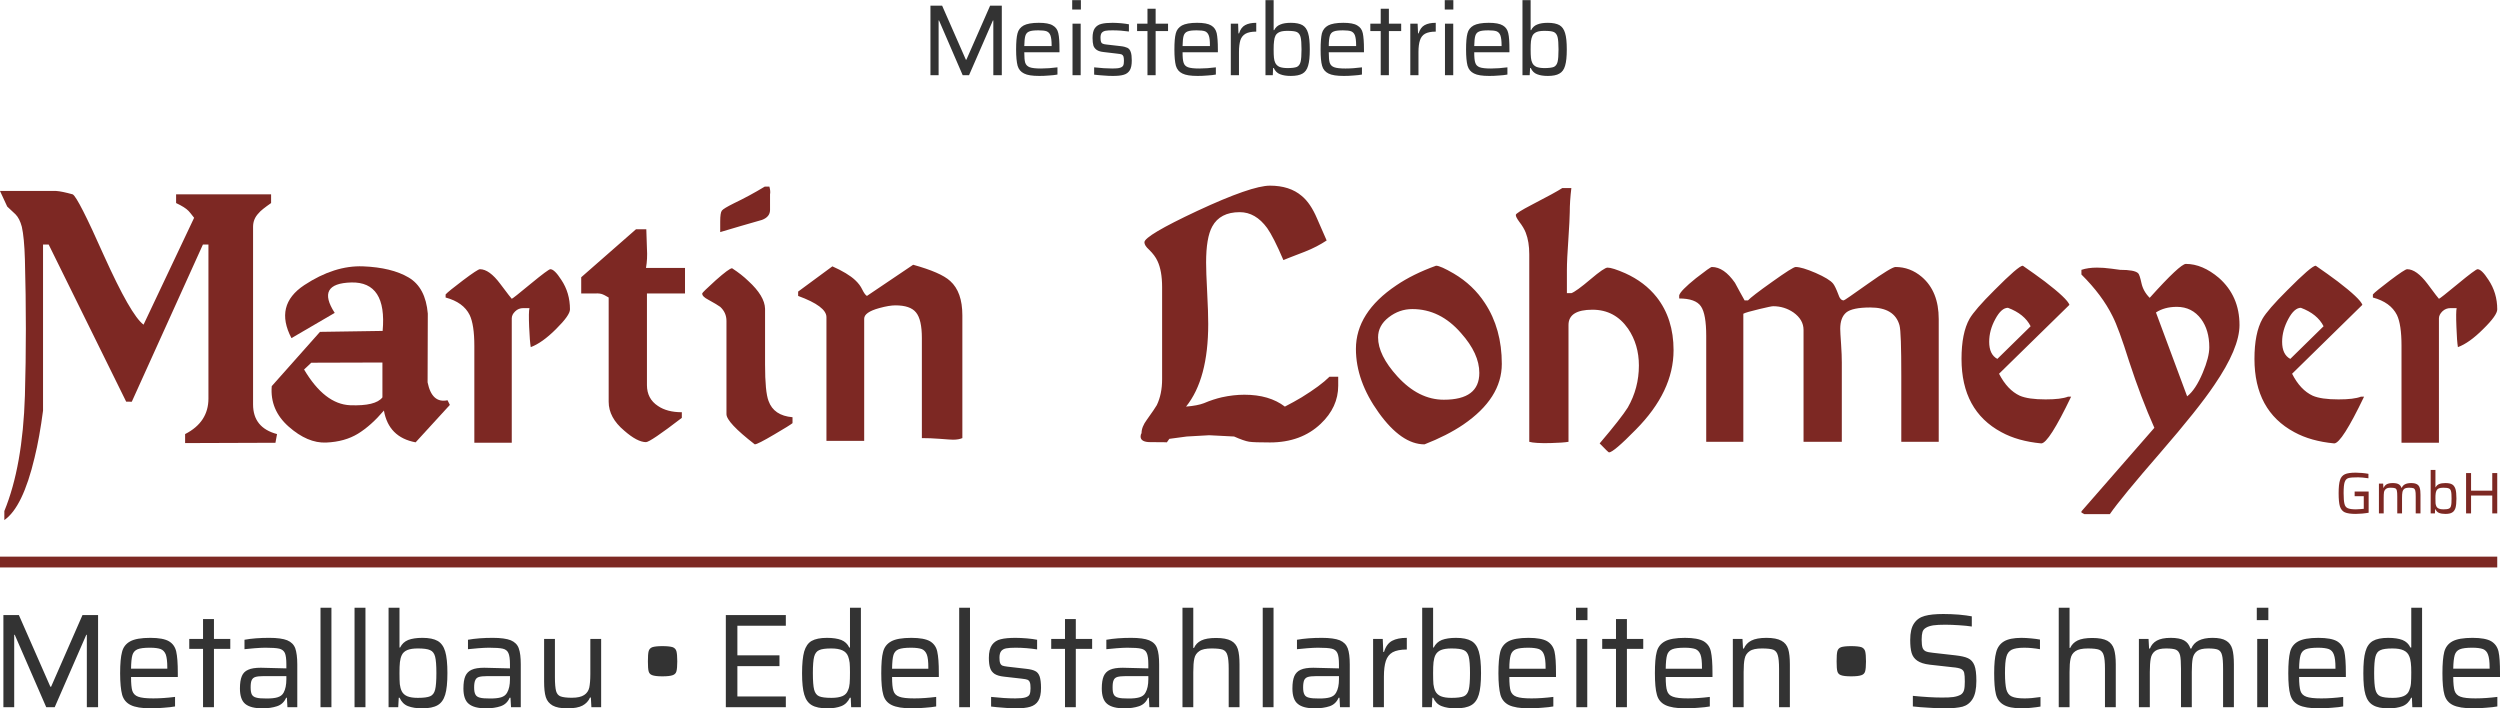 <?xml version="1.0" encoding="UTF-8"?>
<!DOCTYPE svg PUBLIC "-//W3C//DTD SVG 1.1//EN" "http://www.w3.org/Graphics/SVG/1.1/DTD/svg11.dtd">
<!-- Creator: CorelDRAW 2021 (64-Bit) -->
<svg xmlns="http://www.w3.org/2000/svg" xml:space="preserve" width="2336px" height="662px" version="1.1" shape-rendering="geometricPrecision" text-rendering="geometricPrecision" image-rendering="optimizeQuality" fill-rule="evenodd" clip-rule="evenodd"
viewBox="0 0 235.8 66.8"
 xmlns:xlink="http://www.w3.org/1999/xlink"
 xmlns:xodm="http://www.corel.com/coreldraw/odm/2003">
 <g id="Ebene_x0020_1">
  <polygon fill="#7D2823" fill-rule="nonzero" points="0,52.49 235.54,52.49 235.54,53.51 0,53.51 "/>
  <g id="_2726799257952">
   <path fill="#7D2823" fill-rule="nonzero" d="M34.24 25.11c-1.79,-0.07 -3.64,0.52 -5.54,1.77 -1.9,1.26 -2.3,2.92 -1.21,5l4.08 -2.38c-1.2,-1.85 -0.69,-2.81 1.57,-2.87 2.24,-0.05 3.23,1.47 2.95,4.57l-5.91 0.09 -4.55 5.12c-0.12,1.5 0.41,2.77 1.6,3.82 1.19,1.05 2.37,1.55 3.53,1.5 1.18,-0.05 2.18,-0.33 3.01,-0.84 0.83,-0.51 1.64,-1.24 2.44,-2.18 0.3,1.69 1.29,2.68 2.99,3l3.23 -3.53 -0.22 -0.44c-0.99,0.21 -1.61,-0.36 -1.88,-1.69l0.02 -6.48c-0.14,-1.64 -0.74,-2.78 -1.81,-3.41 -1.07,-0.63 -2.51,-0.98 -4.3,-1.05zm1.83 9.07l0 3.29c-0.44,0.56 -1.45,0.8 -3.05,0.74 -1.6,-0.07 -3.05,-1.19 -4.34,-3.37l0.68 -0.64 6.71 -0.02z"/>
   <path fill="#7D2823" fill-rule="nonzero" d="M26.13 40.93l-0.15 0.82 -8.52 0.03 0 -0.85c1.47,-0.75 2.2,-1.87 2.2,-3.35l0 -14.53 -0.52 0 -6.71 14.83 -0.53 -0.01 -7.31 -14.82 -0.53 0 0 15.67c-0.22,1.67 -0.48,3.15 -0.8,4.44 -0.74,3.12 -1.69,5.08 -2.85,5.88l0 -0.85c1.16,-2.83 1.8,-6.45 1.94,-10.88 0.12,-4.13 0.12,-8.42 0,-12.84 -0.04,-1.4 -0.14,-2.42 -0.29,-3.09 -0.14,-0.53 -0.34,-0.92 -0.6,-1.18 -0.27,-0.25 -0.53,-0.5 -0.78,-0.73 -0.14,-0.32 -0.37,-0.81 -0.68,-1.47l5.3 0c0.35,0.02 0.87,0.13 1.56,0.32 0.33,0.18 1.31,2.1 2.94,5.77 1.69,3.74 2.93,5.92 3.74,6.52l4.77 -10.08c-0.29,-0.38 -0.47,-0.59 -0.53,-0.65 -0.23,-0.24 -0.62,-0.48 -1.17,-0.74l0 -0.82 8.96 0 0 0.82c-0.6,0.42 -1,0.73 -1.17,0.95 -0.36,0.37 -0.53,0.8 -0.53,1.29l0 16.75c0,1.47 0.75,2.4 2.26,2.8zm27.63 -11.76c0,0.37 -0.44,0.99 -1.32,1.86 -0.88,0.88 -1.68,1.44 -2.38,1.7 -0.06,-0.36 -0.11,-0.98 -0.15,-1.89 -0.04,-0.98 -0.03,-1.57 0.03,-1.79l-0.59 0c-0.29,0 -0.55,0.1 -0.76,0.31 -0.22,0.21 -0.32,0.43 -0.32,0.66l0 11.73 -3.53 0 0 -6.35c0,-0.35 0,-0.84 0,-1.47 0,-0.63 0,-1.07 0,-1.32 0,-1.34 -0.15,-2.3 -0.44,-2.91 -0.4,-0.81 -1.16,-1.35 -2.27,-1.65l0 -0.29c0.16,-0.18 0.7,-0.62 1.64,-1.33 0.93,-0.7 1.46,-1.05 1.6,-1.05 0.58,0 1.23,0.46 1.92,1.39 0.7,0.93 1.06,1.4 1.08,1.4 0.05,0 0.65,-0.47 1.77,-1.4 1.13,-0.93 1.75,-1.39 1.87,-1.39 0.26,0 0.6,0.33 1.03,1 0.55,0.82 0.82,1.75 0.82,2.79zm10.85 -1.5l-3.59 0 0 8.64c0,0.86 0.35,1.52 1.04,1.97 0.57,0.39 1.32,0.59 2.25,0.59l0 0.53c-1.99,1.53 -3.12,2.29 -3.38,2.29 -0.54,0 -1.23,-0.36 -2.05,-1.08 -0.98,-0.82 -1.47,-1.73 -1.47,-2.73l0 -9.83c-0.28,-0.17 -0.51,-0.29 -0.69,-0.34 -0.19,-0.05 -0.45,-0.06 -0.78,-0.04 -0.51,0 -0.88,0 -1.12,0l0 -1.53 5.17 -4.53 0.97 0c0,0.1 0.02,0.71 0.06,1.83 0.04,0.64 0.01,1.25 -0.09,1.82l3.68 0 0 2.41zm8.02 -9.08c0,0.19 0,0.43 0,0.7 0,0.26 0,0.42 0,0.5 0,0.43 -0.25,0.75 -0.76,0.94 -1.31,0.37 -2.63,0.76 -3.94,1.15 0,0 0,-0.33 0,-1 0,-0.55 0.05,-0.89 0.16,-1.03 0.11,-0.14 0.48,-0.36 1.12,-0.68 0.98,-0.47 1.95,-0.99 2.92,-1.58l0.44 0c0.08,0.29 0.1,0.54 0.06,0.73 0,0.3 0,0.38 0,0.27zm2.12 21.31c-0.16,0.13 -0.73,0.49 -1.71,1.06 -1.05,0.62 -1.67,0.94 -1.85,0.94 -1.78,-1.38 -2.67,-2.33 -2.67,-2.85l0 -8.79c0,-0.53 -0.2,-0.97 -0.59,-1.33 -0.18,-0.13 -0.55,-0.36 -1.12,-0.67 -0.39,-0.2 -0.58,-0.39 -0.58,-0.59 0,-0.06 0.42,-0.47 1.27,-1.24 0.86,-0.76 1.37,-1.14 1.55,-1.14 0.6,0.39 1.11,0.79 1.53,1.2 1.03,0.94 1.56,1.82 1.58,2.62 0,0 0,1.75 0,5.26 0,1.73 0.11,2.87 0.33,3.44 0.33,0.92 1.08,1.43 2.26,1.53l0 0.56zm16.02 1.41c-0.24,0.1 -0.53,0.15 -0.88,0.15 -0.18,0 -0.59,-0.03 -1.22,-0.08 -0.64,-0.05 -1.21,-0.07 -1.72,-0.07l0 -9.44c0,-1.15 -0.18,-1.96 -0.55,-2.41 -0.36,-0.45 -1.01,-0.67 -1.95,-0.67 -0.37,0 -0.88,0.08 -1.53,0.26 -0.94,0.26 -1.41,0.59 -1.41,1l0 11.52 -3.56 0 0 -11.67c0,-0.68 -0.89,-1.35 -2.67,-2l0 -0.41 3.23 -2.38c0.96,0.43 1.68,0.86 2.15,1.3 0.29,0.27 0.52,0.57 0.67,0.89 0.16,0.33 0.31,0.53 0.44,0.6l4.36 -2.94c1.72,0.48 2.89,0.98 3.49,1.53 0.77,0.69 1.15,1.77 1.15,3.24l0 11.58zm35.45 -4.94c0,1.35 -0.55,2.55 -1.65,3.59 -1.23,1.17 -2.83,1.76 -4.79,1.76 -1,0 -1.65,-0.02 -1.97,-0.07 -0.31,-0.05 -0.78,-0.21 -1.41,-0.49l-2.35 -0.12 -2.12 0.12 -1.64 0.22c-0.08,0.11 -0.16,0.23 -0.24,0.34 0.1,-0.02 -0.42,-0.03 -1.56,-0.03 -0.6,0 -0.91,-0.18 -0.91,-0.53 0,-0.12 0.03,-0.22 0.09,-0.32 0,-0.39 0.17,-0.82 0.5,-1.26 0.51,-0.71 0.82,-1.17 0.94,-1.38 0.33,-0.69 0.5,-1.5 0.5,-2.44l0 -8.69c0,-1.04 -0.15,-1.86 -0.44,-2.47 -0.16,-0.35 -0.42,-0.7 -0.79,-1.06 -0.3,-0.27 -0.44,-0.5 -0.44,-0.7 0,-0.41 1.66,-1.4 4.99,-2.96 3.41,-1.59 5.7,-2.38 6.85,-2.38 1.24,0 2.24,0.32 3,0.97 0.55,0.45 1.03,1.16 1.44,2.12 0.29,0.68 0.6,1.38 0.91,2.08 -0.59,0.39 -1.27,0.75 -2.06,1.06 -1.27,0.49 -1.95,0.75 -2.02,0.79 -0.63,-1.47 -1.14,-2.47 -1.53,-3.02 -0.73,-1 -1.59,-1.5 -2.59,-1.5 -1.23,0 -2.1,0.45 -2.59,1.35 -0.39,0.71 -0.58,1.84 -0.58,3.41 0,0.55 0.03,1.47 0.1,2.78 0.07,1.3 0.1,2.3 0.1,3.01 0,3.45 -0.69,6.05 -2.09,7.79 0.73,-0.06 1.29,-0.17 1.68,-0.32 0.61,-0.26 1.18,-0.44 1.7,-0.56 0.73,-0.16 1.44,-0.24 2.12,-0.24 1.57,0 2.84,0.37 3.82,1.12 0.57,-0.29 1.1,-0.59 1.59,-0.88 1.18,-0.73 2.05,-1.37 2.62,-1.94l0.82 0 0 0.85zm15.43 -2.06c0,2.16 -1.21,4.07 -3.64,5.73 -1.02,0.69 -2.24,1.31 -3.65,1.86 -1.45,0 -2.89,-1 -4.32,-2.99 -1.43,-1.99 -2.15,-3.99 -2.15,-6.01 0,-2.29 1.27,-4.29 3.8,-5.99 1.04,-0.71 2.29,-1.33 3.76,-1.86 0.27,0 0.83,0.25 1.67,0.74 1.22,0.72 2.2,1.65 2.94,2.79 1.06,1.61 1.59,3.52 1.59,5.73zm-2.12 0.85c0,-1.21 -0.57,-2.46 -1.73,-3.76 -1.31,-1.51 -2.84,-2.26 -4.59,-2.26 -0.82,0 -1.56,0.26 -2.23,0.78 -0.67,0.52 -1,1.15 -1,1.89 0,1.12 0.61,2.35 1.82,3.68 1.34,1.47 2.8,2.2 4.38,2.2 2.24,0 3.35,-0.84 3.35,-2.53zm18.32 -2.14c0,2.61 -1.19,5.1 -3.56,7.49 -1.41,1.44 -2.25,2.15 -2.53,2.15 -0.04,0 -0.33,-0.28 -0.88,-0.85 1.37,-1.61 2.25,-2.74 2.65,-3.38 0.7,-1.22 1.05,-2.54 1.05,-3.97 0,-1.31 -0.34,-2.47 -1.02,-3.47 -0.83,-1.19 -1.94,-1.79 -3.36,-1.79 -1.5,0 -2.26,0.48 -2.26,1.44l0 11.02c-0.35,0.06 -0.93,0.1 -1.73,0.12 -0.96,0.02 -1.62,-0.02 -1.97,-0.12l0 -17.69c0,-0.79 -0.11,-1.46 -0.33,-2.03 -0.13,-0.34 -0.34,-0.68 -0.61,-1.03 -0.22,-0.3 -0.33,-0.51 -0.33,-0.65 0,-0.12 0.51,-0.44 1.53,-0.97 1.47,-0.76 2.42,-1.28 2.85,-1.56l0.86 0c-0.1,0.83 -0.15,1.58 -0.15,2.27 0,0.43 -0.05,1.28 -0.13,2.54 -0.09,1.26 -0.14,2.25 -0.14,2.95 0,1.43 0,2.15 0,2.15l0.42 0c0.29,-0.1 0.9,-0.54 1.82,-1.32 0.86,-0.73 1.39,-1.09 1.59,-1.09 0.31,0 0.87,0.18 1.67,0.53 1.22,0.55 2.21,1.3 2.97,2.26 1.06,1.35 1.59,3.02 1.59,5zm25.01 8.64l-3.53 0 0 -6.22c0,-2.74 -0.05,-4.34 -0.17,-4.77 -0.31,-1.12 -1.23,-1.68 -2.75,-1.68 -1.13,0 -1.89,0.16 -2.27,0.47 -0.38,0.32 -0.57,0.83 -0.57,1.54 0,0.23 0.03,0.71 0.08,1.43 0.05,0.71 0.07,1.3 0.07,1.77l0 7.46 -3.61 0 0 -10.55c0,-0.65 -0.32,-1.2 -0.95,-1.65 -0.57,-0.39 -1.21,-0.59 -1.92,-0.59 -0.12,0 -0.55,0.09 -1.3,0.27 -0.83,0.2 -1.33,0.34 -1.51,0.44l0 12.08 -3.5 0 0 -9.98c0,-1.37 -0.16,-2.31 -0.5,-2.8 -0.33,-0.49 -1.02,-0.74 -2.05,-0.74l0 -0.29c0.07,-0.29 0.6,-0.83 1.58,-1.62 0.91,-0.71 1.4,-1.06 1.5,-1.06 0.77,0 1.49,0.5 2.18,1.49 0.29,0.55 0.6,1.1 0.91,1.66l0.32 0c0.22,-0.24 0.98,-0.83 2.28,-1.75 1.3,-0.93 2.04,-1.4 2.22,-1.4 0.39,0 1.02,0.19 1.88,0.56 0.86,0.38 1.41,0.71 1.65,1.01 0.13,0.16 0.3,0.51 0.5,1.04 0.11,0.36 0.28,0.54 0.5,0.54 0.06,0 0.82,-0.53 2.3,-1.58 1.48,-1.05 2.34,-1.57 2.58,-1.57 0.92,0 1.75,0.31 2.49,0.94 1.06,0.91 1.59,2.23 1.59,3.98l0 11.57zm12.49 -4.26c-1.41,2.94 -2.35,4.41 -2.82,4.41 -1.47,-0.14 -2.72,-0.49 -3.76,-1.06 -2.51,-1.35 -3.76,-3.65 -3.76,-6.91 0,-1.62 0.25,-2.89 0.76,-3.79 0.32,-0.55 1.09,-1.45 2.35,-2.7 1.52,-1.53 2.41,-2.3 2.67,-2.3 0.8,0.55 1.49,1.05 2.08,1.49 1.41,1.08 2.18,1.81 2.32,2.2l-6.64 6.5c0.53,1.03 1.18,1.71 1.95,2.07 0.55,0.24 1.36,0.35 2.44,0.35 0.96,0 1.67,-0.08 2.12,-0.26l0.29 0zm-3.82 -6.64c-0.39,-0.77 -1.1,-1.35 -2.14,-1.74 -0.41,0 -0.81,0.35 -1.19,1.06 -0.39,0.71 -0.58,1.42 -0.58,2.15 0,0.8 0.26,1.34 0.77,1.61l3.14 -3.08zm19.7 -0.12c0,1.47 -0.8,3.36 -2.38,5.67 -1,1.49 -2.7,3.62 -5.09,6.38 -2.45,2.82 -4.04,4.75 -4.76,5.79l-2.41 0 -0.27 -0.15 0 -0.11 6.88 -7.88c-0.84,-1.88 -1.63,-3.97 -2.38,-6.26 -0.66,-2.1 -1.18,-3.52 -1.56,-4.26 -0.66,-1.34 -1.64,-2.65 -2.94,-3.94l0 -0.44c0.42,-0.14 0.91,-0.21 1.47,-0.21 0.4,0 0.85,0.03 1.36,0.1 0.51,0.07 0.78,0.11 0.82,0.11 0.9,0 1.47,0.1 1.7,0.32 0.1,0.1 0.2,0.41 0.31,0.92 0.11,0.52 0.37,0.99 0.78,1.4 1.92,-2.14 3.06,-3.2 3.41,-3.2 1.04,0 2.08,0.44 3.12,1.32 1.29,1.14 1.94,2.62 1.94,4.44zm-2.85 2.1c0,-1.08 -0.26,-1.97 -0.77,-2.66 -0.57,-0.76 -1.33,-1.15 -2.29,-1.15 -0.78,0 -1.44,0.18 -1.97,0.53l2.94 7.91c0.53,-0.41 1.02,-1.15 1.47,-2.22 0.41,-0.97 0.62,-1.78 0.62,-2.41zm14.6 4.66c-1.41,2.94 -2.35,4.41 -2.82,4.41 -1.47,-0.14 -2.72,-0.49 -3.76,-1.06 -2.51,-1.35 -3.76,-3.65 -3.76,-6.91 0,-1.62 0.25,-2.89 0.76,-3.79 0.32,-0.55 1.09,-1.45 2.35,-2.7 1.52,-1.53 2.41,-2.3 2.67,-2.3 0.8,0.55 1.49,1.05 2.08,1.49 1.41,1.08 2.18,1.81 2.32,2.2l-6.63 6.5c0.52,1.03 1.17,1.71 1.94,2.07 0.55,0.24 1.36,0.35 2.44,0.35 0.96,0 1.67,-0.08 2.12,-0.26l0.29 0zm-3.82 -6.64c-0.39,-0.77 -1.1,-1.35 -2.14,-1.74 -0.41,0 -0.81,0.35 -1.19,1.06 -0.38,0.71 -0.58,1.42 -0.58,2.15 0,0.8 0.26,1.34 0.77,1.61l3.14 -3.08zm16.38 -1.59c0,0.37 -0.44,0.99 -1.33,1.86 -0.88,0.88 -1.67,1.44 -2.38,1.7 -0.06,-0.36 -0.11,-0.98 -0.14,-1.89 -0.04,-0.98 -0.03,-1.57 0.02,-1.79l-0.58 0c-0.3,0 -0.55,0.1 -0.77,0.31 -0.21,0.21 -0.32,0.43 -0.32,0.66l0 11.73 -3.53 0 0 -6.35c0,-0.35 0,-0.84 0,-1.47 0,-0.63 0,-1.07 0,-1.32 0,-1.34 -0.14,-2.3 -0.43,-2.91 -0.41,-0.81 -1.16,-1.35 -2.27,-1.65l0 -0.29c0.15,-0.18 0.7,-0.62 1.63,-1.33 0.93,-0.7 1.46,-1.05 1.6,-1.05 0.59,0 1.23,0.46 1.93,1.39 0.69,0.93 1.05,1.4 1.07,1.4 0.06,0 0.65,-0.47 1.78,-1.4 1.12,-0.93 1.75,-1.39 1.86,-1.39 0.26,0 0.6,0.33 1.03,1 0.55,0.82 0.83,1.75 0.83,2.79z"/>
  </g>
  <g id="_2726799258192">
   <path fill="#333333" fill-rule="nonzero" d="M8.19 66.69l0 -6.83 -0.05 0 -2.98 6.83 -0.8 0 -2.97 -6.83 -0.05 0 0 6.83 -1.02 0 0 -8.69 1.46 0 2.97 6.76 0.07 0 2.96 -6.76 1.47 0 0 8.69 -1.06 0zm8.58 -2.85l-4.41 0c0,0.61 0.04,1.05 0.12,1.31 0.09,0.26 0.27,0.45 0.55,0.55 0.29,0.11 0.76,0.16 1.43,0.16 0.64,0 1.33,-0.05 2.05,-0.14l0 0.9c-0.27,0.05 -0.61,0.09 -1.04,0.12 -0.43,0.04 -0.84,0.06 -1.23,0.06 -0.87,0 -1.51,-0.11 -1.91,-0.31 -0.41,-0.2 -0.68,-0.52 -0.81,-0.97 -0.12,-0.45 -0.19,-1.13 -0.19,-2.03 0,-0.9 0.06,-1.57 0.18,-2.01 0.11,-0.45 0.37,-0.78 0.77,-1 0.4,-0.22 1.03,-0.33 1.9,-0.33 0.81,0 1.39,0.11 1.75,0.32 0.37,0.22 0.59,0.54 0.69,0.97 0.1,0.44 0.15,1.11 0.15,2.03l0 0.37zm-2.62 -2.76c-0.55,0 -0.94,0.05 -1.18,0.15 -0.24,0.1 -0.4,0.28 -0.48,0.54 -0.08,0.27 -0.12,0.7 -0.13,1.29l3.42 0 0 -0.11c0,-0.55 -0.05,-0.96 -0.14,-1.22 -0.1,-0.26 -0.26,-0.43 -0.48,-0.52 -0.22,-0.08 -0.55,-0.13 -1.01,-0.13zm5 5.61l0 -5.5 -1.3 0 0 -0.94 1.3 0 0 -1.87 1.03 0 0 1.87 1.54 0 0 0.94 -1.54 0 0 5.5 -1.03 0zm5.6 0.11c-0.74,0 -1.28,-0.14 -1.62,-0.42 -0.33,-0.27 -0.5,-0.76 -0.5,-1.45 0,-0.5 0.06,-0.89 0.18,-1.17 0.11,-0.27 0.31,-0.48 0.6,-0.6 0.28,-0.13 0.68,-0.19 1.19,-0.19 0.24,0 1.05,0.02 2.41,0.06l0 -0.38c0,-0.5 -0.05,-0.86 -0.14,-1.07 -0.1,-0.21 -0.28,-0.35 -0.53,-0.41 -0.26,-0.06 -0.7,-0.09 -1.31,-0.09 -0.27,0 -0.61,0.02 -1.02,0.05 -0.41,0.03 -0.72,0.06 -0.95,0.09l0 -0.89c0.66,-0.12 1.44,-0.18 2.34,-0.18 0.75,0 1.32,0.08 1.69,0.23 0.38,0.16 0.63,0.41 0.76,0.76 0.12,0.35 0.19,0.86 0.19,1.52l0 4.03 -0.93 0 -0.05 -0.89 -0.07 0c-0.18,0.4 -0.46,0.67 -0.86,0.8 -0.39,0.13 -0.85,0.2 -1.38,0.2zm0.39 -0.93c0.42,0 0.77,-0.03 1.03,-0.11 0.27,-0.08 0.46,-0.22 0.58,-0.44 0.17,-0.31 0.26,-0.73 0.26,-1.27l0 -0.29 -2.15 0c-0.35,0 -0.61,0.03 -0.77,0.08 -0.17,0.05 -0.28,0.15 -0.35,0.3 -0.07,0.14 -0.1,0.37 -0.1,0.68 0,0.31 0.04,0.53 0.11,0.67 0.08,0.15 0.22,0.25 0.43,0.3 0.2,0.06 0.53,0.08 0.96,0.08zm5.09 0.82l0 -9.38 1.03 0 0 9.38 -1.03 0zm3.21 0l0 -9.38 1.03 0 0 9.38 -1.03 0zm6.37 0.11c-0.52,0 -0.96,-0.07 -1.33,-0.21 -0.36,-0.14 -0.62,-0.41 -0.79,-0.79l-0.08 0 -0.05 0.89 -0.91 0 0 -9.38 1.03 0 0 3.75 0.06 0c0.17,-0.34 0.42,-0.57 0.76,-0.71 0.34,-0.13 0.79,-0.2 1.34,-0.2 0.63,0 1.11,0.1 1.44,0.29 0.33,0.19 0.57,0.52 0.71,0.99 0.14,0.47 0.21,1.15 0.21,2.04 0,0.9 -0.07,1.58 -0.21,2.04 -0.14,0.47 -0.38,0.8 -0.71,0.99 -0.34,0.2 -0.83,0.3 -1.47,0.3zm-0.4 -0.99c0.54,0 0.93,-0.05 1.16,-0.15 0.24,-0.1 0.39,-0.31 0.47,-0.62 0.08,-0.31 0.12,-0.83 0.12,-1.57 0,-0.72 -0.04,-1.24 -0.12,-1.55 -0.08,-0.3 -0.23,-0.51 -0.47,-0.61 -0.23,-0.11 -0.62,-0.16 -1.16,-0.16 -0.42,0 -0.75,0.05 -0.99,0.15 -0.24,0.1 -0.42,0.26 -0.52,0.47 -0.09,0.18 -0.15,0.41 -0.18,0.67 -0.03,0.26 -0.04,0.6 -0.04,1.03 0,0.45 0.01,0.8 0.03,1.05 0.03,0.25 0.09,0.47 0.18,0.66 0.11,0.22 0.29,0.38 0.53,0.48 0.24,0.1 0.57,0.15 0.99,0.15zm6.43 0.99c-0.74,0 -1.28,-0.14 -1.62,-0.42 -0.34,-0.27 -0.51,-0.76 -0.51,-1.45 0,-0.5 0.06,-0.89 0.18,-1.17 0.12,-0.27 0.32,-0.48 0.6,-0.6 0.28,-0.13 0.68,-0.19 1.19,-0.19 0.25,0 1.05,0.02 2.42,0.06l0 -0.38c0,-0.5 -0.05,-0.86 -0.15,-1.07 -0.09,-0.21 -0.27,-0.35 -0.53,-0.41 -0.26,-0.06 -0.69,-0.09 -1.31,-0.09 -0.27,0 -0.6,0.02 -1.01,0.05 -0.41,0.03 -0.73,0.06 -0.96,0.09l0 -0.89c0.67,-0.12 1.45,-0.18 2.34,-0.18 0.76,0 1.32,0.08 1.7,0.23 0.37,0.16 0.63,0.41 0.75,0.76 0.13,0.35 0.19,0.86 0.19,1.52l0 4.03 -0.92 0 -0.05 -0.89 -0.08 0c-0.17,0.4 -0.46,0.67 -0.85,0.8 -0.39,0.13 -0.85,0.2 -1.38,0.2zm0.39 -0.93c0.42,0 0.76,-0.03 1.03,-0.11 0.26,-0.08 0.45,-0.22 0.57,-0.44 0.18,-0.31 0.27,-0.73 0.27,-1.27l0 -0.29 -2.15 0c-0.35,0 -0.61,0.03 -0.78,0.08 -0.16,0.05 -0.28,0.15 -0.34,0.3 -0.07,0.14 -0.11,0.37 -0.11,0.68 0,0.31 0.04,0.53 0.12,0.67 0.07,0.15 0.22,0.25 0.42,0.3 0.21,0.06 0.53,0.08 0.97,0.08zm9.5 -0.09l-0.08 0c-0.14,0.33 -0.38,0.58 -0.71,0.76 -0.32,0.17 -0.8,0.26 -1.42,0.26 -0.62,0 -1.08,-0.09 -1.4,-0.27 -0.31,-0.18 -0.53,-0.44 -0.64,-0.79 -0.11,-0.35 -0.16,-0.84 -0.16,-1.46l0 -4.03 1.02 0 0 3.63c0,0.6 0.04,1.03 0.11,1.29 0.07,0.25 0.21,0.42 0.42,0.5 0.21,0.08 0.57,0.13 1.06,0.13 0.53,0 0.92,-0.09 1.17,-0.26 0.25,-0.16 0.41,-0.4 0.48,-0.7 0.06,-0.3 0.1,-0.72 0.1,-1.27l0 -3.32 1.02 0 0 6.44 -0.92 0 -0.05 -0.91zm8.15 -3.41c0,0.45 -0.03,0.76 -0.08,0.94 -0.05,0.18 -0.17,0.3 -0.35,0.36 -0.19,0.07 -0.51,0.11 -0.98,0.11 -0.45,0 -0.77,-0.04 -0.95,-0.11 -0.18,-0.06 -0.29,-0.18 -0.34,-0.36 -0.05,-0.18 -0.07,-0.49 -0.07,-0.94 0,-0.46 0.02,-0.78 0.07,-0.96 0.05,-0.18 0.16,-0.31 0.35,-0.38 0.18,-0.06 0.5,-0.1 0.94,-0.1 0.47,0 0.79,0.04 0.98,0.1 0.18,0.07 0.3,0.2 0.35,0.38 0.05,0.18 0.08,0.5 0.08,0.96zm4.58 4.32l0 -8.69 5.66 0 0 1.01 -4.57 0 0 2.79 3.97 0 0 1.02 -3.97 0 0 2.86 4.57 0 0 1.01 -5.66 0zm9.58 0.11c-0.64,0 -1.13,-0.1 -1.47,-0.3 -0.33,-0.19 -0.57,-0.52 -0.71,-0.99 -0.14,-0.46 -0.21,-1.14 -0.21,-2.02 0,-0.9 0.07,-1.58 0.2,-2.05 0.14,-0.47 0.37,-0.81 0.7,-1 0.34,-0.19 0.82,-0.29 1.45,-0.29 0.56,0 1.01,0.07 1.35,0.2 0.34,0.14 0.59,0.37 0.75,0.71l0.07 0 0 -3.75 1.03 0 0 9.38 -0.92 0 -0.04 -0.89 -0.08 0c-0.18,0.38 -0.45,0.65 -0.81,0.79 -0.36,0.14 -0.8,0.21 -1.31,0.21zm0.39 -0.99c0.44,0 0.78,-0.06 1.04,-0.17 0.25,-0.11 0.42,-0.29 0.51,-0.54 0.09,-0.19 0.14,-0.41 0.16,-0.66 0.02,-0.25 0.03,-0.59 0.03,-1.03 0,-0.36 -0.01,-0.66 -0.03,-0.9 -0.03,-0.23 -0.08,-0.44 -0.14,-0.6 -0.1,-0.27 -0.28,-0.46 -0.54,-0.58 -0.26,-0.12 -0.61,-0.18 -1.05,-0.18 -0.54,0 -0.92,0.05 -1.15,0.16 -0.23,0.1 -0.39,0.31 -0.47,0.62 -0.08,0.31 -0.12,0.83 -0.12,1.54 0,0.74 0.04,1.26 0.12,1.57 0.08,0.31 0.24,0.52 0.47,0.62 0.23,0.1 0.62,0.15 1.17,0.15zm10.12 -1.97l-4.41 0c0,0.61 0.04,1.05 0.13,1.31 0.08,0.26 0.26,0.45 0.55,0.55 0.28,0.11 0.75,0.16 1.42,0.16 0.65,0 1.33,-0.05 2.06,-0.14l0 0.9c-0.27,0.05 -0.62,0.09 -1.05,0.12 -0.43,0.04 -0.84,0.06 -1.23,0.06 -0.86,0 -1.5,-0.11 -1.91,-0.31 -0.41,-0.2 -0.68,-0.52 -0.8,-0.97 -0.13,-0.45 -0.19,-1.13 -0.19,-2.03 0,-0.9 0.05,-1.57 0.17,-2.01 0.11,-0.45 0.37,-0.78 0.77,-1 0.4,-0.22 1.03,-0.33 1.9,-0.33 0.81,0 1.39,0.11 1.76,0.32 0.36,0.22 0.59,0.54 0.68,0.97 0.1,0.44 0.15,1.11 0.15,2.03l0 0.37zm-2.62 -2.76c-0.54,0 -0.94,0.05 -1.18,0.15 -0.24,0.1 -0.4,0.28 -0.48,0.54 -0.08,0.27 -0.12,0.7 -0.13,1.29l3.42 0 0 -0.11c0,-0.55 -0.04,-0.96 -0.14,-1.22 -0.1,-0.26 -0.26,-0.43 -0.47,-0.52 -0.22,-0.08 -0.56,-0.13 -1.02,-0.13zm4.54 5.61l0 -9.38 1.02 0 0 9.38 -1.02 0zm5.34 0.11c-0.34,0 -0.73,-0.02 -1.17,-0.06 -0.44,-0.03 -0.83,-0.07 -1.16,-0.11l0 -0.91c0.83,0.09 1.59,0.14 2.28,0.14 0.43,0 0.75,-0.03 0.95,-0.09 0.2,-0.06 0.34,-0.15 0.4,-0.28 0.06,-0.13 0.09,-0.33 0.09,-0.59 0,-0.26 -0.02,-0.45 -0.07,-0.56 -0.04,-0.12 -0.12,-0.19 -0.22,-0.24 -0.1,-0.04 -0.27,-0.07 -0.53,-0.1l-1.68 -0.19c-0.39,-0.04 -0.68,-0.13 -0.89,-0.26 -0.2,-0.14 -0.35,-0.32 -0.42,-0.56 -0.08,-0.23 -0.12,-0.55 -0.12,-0.95 0,-0.54 0.1,-0.95 0.3,-1.23 0.2,-0.27 0.47,-0.45 0.82,-0.53 0.35,-0.09 0.82,-0.13 1.41,-0.13 0.33,0 0.68,0.02 1.06,0.05 0.38,0.03 0.7,0.08 0.96,0.13l0 0.91c-0.65,-0.1 -1.33,-0.16 -2.03,-0.16 -0.39,0 -0.68,0.02 -0.89,0.06 -0.2,0.04 -0.35,0.12 -0.46,0.25 -0.11,0.13 -0.17,0.34 -0.17,0.62 0,0.24 0.02,0.42 0.07,0.53 0.04,0.11 0.11,0.18 0.21,0.23 0.1,0.04 0.27,0.07 0.51,0.1l1.74 0.2c0.37,0.04 0.65,0.11 0.84,0.21 0.19,0.09 0.33,0.26 0.42,0.51 0.08,0.24 0.13,0.6 0.13,1.08 0,0.54 -0.09,0.94 -0.26,1.22 -0.17,0.28 -0.43,0.46 -0.76,0.56 -0.33,0.1 -0.78,0.15 -1.36,0.15zm4.64 -0.11l0 -5.5 -1.3 0 0 -0.94 1.3 0 0 -1.87 1.02 0 0 1.87 1.54 0 0 0.94 -1.54 0 0 5.5 -1.02 0zm5.6 0.11c-0.74,0 -1.28,-0.14 -1.62,-0.42 -0.34,-0.27 -0.51,-0.76 -0.51,-1.45 0,-0.5 0.06,-0.89 0.18,-1.17 0.12,-0.27 0.32,-0.48 0.6,-0.6 0.28,-0.13 0.68,-0.19 1.2,-0.19 0.24,0 1.04,0.02 2.41,0.06l0 -0.38c0,-0.5 -0.05,-0.86 -0.15,-1.07 -0.09,-0.21 -0.27,-0.35 -0.53,-0.41 -0.25,-0.06 -0.69,-0.09 -1.31,-0.09 -0.26,0 -0.6,0.02 -1.01,0.05 -0.41,0.03 -0.73,0.06 -0.96,0.09l0 -0.89c0.67,-0.12 1.45,-0.18 2.34,-0.18 0.76,0 1.33,0.08 1.7,0.23 0.38,0.16 0.63,0.41 0.75,0.76 0.13,0.35 0.19,0.86 0.19,1.52l0 4.03 -0.92 0 -0.05 -0.89 -0.08 0c-0.17,0.4 -0.46,0.67 -0.85,0.8 -0.39,0.13 -0.85,0.2 -1.38,0.2zm0.39 -0.93c0.42,0 0.76,-0.03 1.03,-0.11 0.26,-0.08 0.46,-0.22 0.57,-0.44 0.18,-0.31 0.27,-0.73 0.27,-1.27l0 -0.29 -2.15 0c-0.35,0 -0.61,0.03 -0.78,0.08 -0.16,0.05 -0.28,0.15 -0.34,0.3 -0.07,0.14 -0.1,0.37 -0.1,0.68 0,0.31 0.03,0.53 0.11,0.67 0.07,0.15 0.22,0.25 0.42,0.3 0.21,0.06 0.53,0.08 0.97,0.08zm9.45 -2.8c0,-0.6 -0.04,-1.03 -0.12,-1.28 -0.07,-0.26 -0.21,-0.43 -0.42,-0.52 -0.22,-0.08 -0.57,-0.12 -1.07,-0.12 -0.53,0 -0.92,0.08 -1.16,0.25 -0.25,0.17 -0.41,0.4 -0.47,0.7 -0.07,0.29 -0.1,0.72 -0.1,1.27l0 3.32 -1.02 0 0 -9.38 1.02 0 0 3.79 0.07 0c0.13,-0.31 0.36,-0.54 0.68,-0.7 0.33,-0.16 0.79,-0.24 1.4,-0.24 0.62,0 1.09,0.09 1.41,0.26 0.32,0.17 0.53,0.44 0.64,0.78 0.11,0.35 0.16,0.84 0.16,1.46l0 4.03 -1.02 0 0 -3.62zm3.21 3.62l0 -9.38 1.02 0 0 9.38 -1.02 0zm4.92 0.11c-0.74,0 -1.28,-0.14 -1.61,-0.42 -0.34,-0.27 -0.51,-0.76 -0.51,-1.45 0,-0.5 0.06,-0.89 0.18,-1.17 0.12,-0.27 0.32,-0.48 0.6,-0.6 0.28,-0.13 0.68,-0.19 1.19,-0.19 0.25,0 1.05,0.02 2.42,0.06l0 -0.38c0,-0.5 -0.05,-0.86 -0.15,-1.07 -0.1,-0.21 -0.27,-0.35 -0.53,-0.41 -0.26,-0.06 -0.69,-0.09 -1.31,-0.09 -0.27,0 -0.61,0.02 -1.01,0.05 -0.41,0.03 -0.73,0.06 -0.96,0.09l0 -0.89c0.67,-0.12 1.45,-0.18 2.34,-0.18 0.76,0 1.32,0.08 1.7,0.23 0.37,0.16 0.62,0.41 0.75,0.76 0.13,0.35 0.19,0.86 0.19,1.52l0 4.03 -0.92 0 -0.05 -0.89 -0.08 0c-0.18,0.4 -0.46,0.67 -0.85,0.8 -0.39,0.13 -0.86,0.2 -1.39,0.2zm0.4 -0.93c0.42,0 0.76,-0.03 1.03,-0.11 0.26,-0.08 0.45,-0.22 0.57,-0.44 0.18,-0.31 0.27,-0.73 0.27,-1.27l0 -0.29 -2.15 0c-0.36,0 -0.61,0.03 -0.78,0.08 -0.16,0.05 -0.28,0.15 -0.35,0.3 -0.06,0.14 -0.1,0.37 -0.1,0.68 0,0.31 0.04,0.53 0.12,0.67 0.07,0.15 0.21,0.25 0.42,0.3 0.21,0.06 0.53,0.08 0.97,0.08zm5.09 -5.62l0.91 0 0.05 1.23 0.07 0c0.15,-0.51 0.41,-0.86 0.76,-1.05 0.35,-0.19 0.82,-0.28 1.39,-0.28l0 1.1c-0.58,0 -1.03,0.09 -1.34,0.26 -0.31,0.18 -0.52,0.45 -0.64,0.82 -0.12,0.37 -0.18,0.86 -0.18,1.48l0 2.88 -1.02 0 0 -6.44zm7.79 6.55c-0.52,0 -0.96,-0.07 -1.32,-0.21 -0.37,-0.14 -0.63,-0.41 -0.8,-0.79l-0.08 0 -0.05 0.89 -0.91 0 0 -9.38 1.03 0 0 3.75 0.06 0c0.17,-0.34 0.42,-0.57 0.76,-0.71 0.35,-0.13 0.79,-0.2 1.34,-0.2 0.63,0 1.11,0.1 1.44,0.29 0.34,0.19 0.57,0.52 0.71,0.99 0.14,0.47 0.21,1.15 0.21,2.04 0,0.9 -0.07,1.58 -0.21,2.04 -0.14,0.47 -0.38,0.8 -0.71,0.99 -0.34,0.2 -0.83,0.3 -1.47,0.3zm-0.4 -0.99c0.54,0 0.93,-0.05 1.17,-0.15 0.23,-0.1 0.38,-0.31 0.46,-0.62 0.08,-0.31 0.12,-0.83 0.12,-1.57 0,-0.72 -0.04,-1.24 -0.12,-1.55 -0.08,-0.3 -0.23,-0.51 -0.46,-0.61 -0.24,-0.11 -0.63,-0.16 -1.17,-0.16 -0.42,0 -0.74,0.05 -0.99,0.15 -0.24,0.1 -0.41,0.26 -0.52,0.47 -0.09,0.18 -0.15,0.41 -0.18,0.67 -0.03,0.26 -0.04,0.6 -0.04,1.03 0,0.45 0.01,0.8 0.03,1.05 0.03,0.25 0.09,0.47 0.18,0.66 0.11,0.22 0.29,0.38 0.53,0.48 0.25,0.1 0.57,0.15 0.99,0.15zm9.86 -1.97l-4.4 0c0,0.61 0.04,1.05 0.12,1.31 0.09,0.26 0.27,0.45 0.55,0.55 0.28,0.11 0.76,0.16 1.42,0.16 0.65,0 1.34,-0.05 2.06,-0.14l0 0.9c-0.27,0.05 -0.62,0.09 -1.05,0.12 -0.43,0.04 -0.84,0.06 -1.22,0.06 -0.87,0 -1.51,-0.11 -1.92,-0.31 -0.4,-0.2 -0.67,-0.52 -0.8,-0.97 -0.12,-0.45 -0.19,-1.13 -0.19,-2.03 0,-0.9 0.06,-1.57 0.17,-2.01 0.12,-0.45 0.37,-0.78 0.77,-1 0.4,-0.22 1.04,-0.33 1.9,-0.33 0.81,0 1.4,0.11 1.76,0.32 0.36,0.22 0.59,0.54 0.69,0.97 0.1,0.44 0.14,1.11 0.14,2.03l0 0.37zm-2.61 -2.76c-0.55,0 -0.94,0.05 -1.18,0.15 -0.24,0.1 -0.4,0.28 -0.48,0.54 -0.08,0.27 -0.13,0.7 -0.13,1.29l3.42 0 0 -0.11c0,-0.55 -0.05,-0.96 -0.15,-1.22 -0.09,-0.26 -0.25,-0.43 -0.47,-0.52 -0.22,-0.08 -0.56,-0.13 -1.01,-0.13zm4.5 -2.6l0 -1.17 1.08 0 0 1.17 -1.08 0zm0.03 8.21l0 -6.44 1.03 0 0 6.44 -1.03 0zm3.74 0l0 -5.5 -1.3 0 0 -0.94 1.3 0 0 -1.87 1.03 0 0 1.87 1.54 0 0 0.94 -1.54 0 0 5.5 -1.03 0zm9.1 -2.85l-4.41 0c0,0.61 0.04,1.05 0.13,1.31 0.08,0.26 0.26,0.45 0.55,0.55 0.28,0.11 0.75,0.16 1.42,0.16 0.65,0 1.33,-0.05 2.06,-0.14l0 0.9c-0.27,0.05 -0.62,0.09 -1.05,0.12 -0.43,0.04 -0.84,0.06 -1.23,0.06 -0.86,0 -1.5,-0.11 -1.91,-0.31 -0.41,-0.2 -0.68,-0.52 -0.8,-0.97 -0.13,-0.45 -0.19,-1.13 -0.19,-2.03 0,-0.9 0.05,-1.57 0.17,-2.01 0.11,-0.45 0.37,-0.78 0.77,-1 0.4,-0.22 1.03,-0.33 1.9,-0.33 0.81,0 1.39,0.11 1.76,0.32 0.36,0.22 0.59,0.54 0.68,0.97 0.1,0.44 0.15,1.11 0.15,2.03l0 0.37zm-2.62 -2.76c-0.54,0 -0.94,0.05 -1.18,0.15 -0.24,0.1 -0.4,0.28 -0.48,0.54 -0.08,0.27 -0.12,0.7 -0.13,1.29l3.42 0 0 -0.11c0,-0.55 -0.04,-0.96 -0.14,-1.22 -0.1,-0.26 -0.26,-0.43 -0.47,-0.52 -0.22,-0.08 -0.56,-0.13 -1.02,-0.13zm8.9 1.99c0,-0.6 -0.04,-1.03 -0.12,-1.28 -0.07,-0.26 -0.21,-0.43 -0.42,-0.52 -0.22,-0.08 -0.57,-0.12 -1.07,-0.12 -0.53,0 -0.92,0.08 -1.16,0.25 -0.25,0.17 -0.41,0.4 -0.47,0.7 -0.07,0.29 -0.1,0.72 -0.1,1.27l0 3.32 -1.02 0 0 -6.44 0.91 0 0.05 0.91 0.08 0c0.14,-0.33 0.37,-0.58 0.7,-0.75 0.33,-0.17 0.81,-0.26 1.43,-0.26 0.62,0 1.09,0.09 1.41,0.27 0.32,0.17 0.53,0.44 0.64,0.78 0.11,0.35 0.16,0.84 0.16,1.46l0 4.03 -1.02 0 0 -3.62zm8.2 -0.7c0,0.45 -0.03,0.76 -0.08,0.94 -0.05,0.18 -0.17,0.3 -0.35,0.36 -0.19,0.07 -0.51,0.11 -0.97,0.11 -0.46,0 -0.78,-0.04 -0.96,-0.11 -0.18,-0.06 -0.29,-0.18 -0.34,-0.36 -0.05,-0.18 -0.07,-0.49 -0.07,-0.94 0,-0.46 0.02,-0.78 0.07,-0.96 0.05,-0.18 0.16,-0.31 0.35,-0.38 0.18,-0.06 0.5,-0.1 0.95,-0.1 0.46,0 0.78,0.04 0.97,0.1 0.18,0.07 0.3,0.2 0.35,0.38 0.05,0.18 0.08,0.5 0.08,0.96zm7.48 4.43c-0.47,0 -0.98,-0.02 -1.55,-0.06 -0.57,-0.03 -1.07,-0.07 -1.51,-0.12l0 -1c1.09,0.11 2.01,0.16 2.74,0.16 0.46,0 0.82,-0.01 1.08,-0.05 0.27,-0.04 0.49,-0.11 0.68,-0.21 0.17,-0.1 0.27,-0.25 0.33,-0.45 0.05,-0.2 0.07,-0.46 0.07,-0.79 0,-0.39 -0.02,-0.67 -0.06,-0.84 -0.04,-0.16 -0.14,-0.28 -0.3,-0.36 -0.15,-0.07 -0.42,-0.13 -0.8,-0.16l-2.15 -0.24c-0.52,-0.06 -0.91,-0.19 -1.18,-0.38 -0.27,-0.19 -0.44,-0.43 -0.53,-0.74 -0.09,-0.31 -0.13,-0.71 -0.13,-1.21 0,-0.69 0.12,-1.21 0.36,-1.56 0.24,-0.36 0.57,-0.59 1.01,-0.71 0.43,-0.12 1.01,-0.18 1.75,-0.18 0.49,0 0.98,0.02 1.49,0.06 0.5,0.05 0.9,0.1 1.2,0.16l0 0.96c-0.32,-0.05 -0.72,-0.09 -1.19,-0.12 -0.47,-0.03 -0.91,-0.05 -1.31,-0.05 -0.48,0 -0.85,0.02 -1.14,0.06 -0.29,0.05 -0.51,0.12 -0.67,0.22 -0.18,0.1 -0.29,0.24 -0.34,0.4 -0.05,0.17 -0.08,0.41 -0.08,0.72 0,0.35 0.03,0.6 0.08,0.76 0.05,0.15 0.15,0.27 0.29,0.34 0.14,0.07 0.38,0.12 0.71,0.15l2.12 0.24c0.5,0.06 0.9,0.14 1.17,0.27 0.28,0.13 0.48,0.35 0.61,0.68 0.12,0.31 0.18,0.79 0.18,1.46 0,0.76 -0.12,1.33 -0.36,1.71 -0.23,0.37 -0.55,0.61 -0.94,0.72 -0.4,0.1 -0.94,0.16 -1.63,0.16zm8.98 -0.17c-0.23,0.04 -0.5,0.08 -0.83,0.11 -0.32,0.04 -0.63,0.06 -0.93,0.06 -0.79,0 -1.37,-0.12 -1.74,-0.35 -0.37,-0.22 -0.61,-0.56 -0.71,-1.01 -0.11,-0.44 -0.16,-1.1 -0.16,-1.97 0,-0.85 0.06,-1.5 0.19,-1.97 0.12,-0.46 0.37,-0.8 0.74,-1.02 0.37,-0.22 0.92,-0.33 1.64,-0.33 0.29,0 0.6,0.02 0.92,0.05 0.33,0.03 0.6,0.07 0.83,0.11l0 0.91c-0.51,-0.09 -1,-0.14 -1.49,-0.14 -0.54,0 -0.94,0.07 -1.18,0.19 -0.25,0.13 -0.42,0.35 -0.5,0.67 -0.09,0.32 -0.13,0.83 -0.13,1.53 0,0.71 0.05,1.23 0.13,1.55 0.09,0.32 0.26,0.55 0.51,0.66 0.25,0.12 0.65,0.18 1.21,0.18 0.41,0 0.91,-0.04 1.5,-0.13l0 0.9zm6.08 -3.56c0,-0.6 -0.04,-1.03 -0.12,-1.28 -0.07,-0.26 -0.22,-0.43 -0.43,-0.52 -0.21,-0.08 -0.56,-0.12 -1.06,-0.12 -0.53,0 -0.92,0.08 -1.17,0.25 -0.25,0.17 -0.4,0.4 -0.46,0.7 -0.07,0.29 -0.1,0.72 -0.1,1.27l0 3.32 -1.02 0 0 -9.38 1.02 0 0 3.79 0.06 0c0.14,-0.31 0.37,-0.54 0.69,-0.7 0.33,-0.16 0.79,-0.24 1.4,-0.24 0.62,0 1.09,0.09 1.41,0.26 0.31,0.17 0.52,0.44 0.63,0.78 0.11,0.35 0.17,0.84 0.17,1.46l0 4.03 -1.02 0 0 -3.62zm11.14 0c0,-0.61 -0.03,-1.04 -0.1,-1.29 -0.06,-0.25 -0.18,-0.42 -0.37,-0.51 -0.18,-0.08 -0.5,-0.12 -0.93,-0.12 -0.48,0 -0.82,0.08 -1.04,0.24 -0.22,0.16 -0.36,0.39 -0.42,0.68 -0.06,0.29 -0.09,0.73 -0.09,1.3l0 3.32 -1.02 0 0 -3.62c0,-0.61 -0.03,-1.04 -0.09,-1.29 -0.07,-0.25 -0.19,-0.42 -0.38,-0.51 -0.18,-0.08 -0.49,-0.12 -0.93,-0.12 -0.47,0 -0.82,0.08 -1.04,0.24 -0.22,0.17 -0.36,0.4 -0.41,0.7 -0.06,0.3 -0.09,0.73 -0.09,1.28l0 3.32 -1.03 0 0 -6.44 0.91 0 0.05 0.91 0.08 0c0.13,-0.33 0.34,-0.58 0.65,-0.75 0.31,-0.17 0.74,-0.26 1.31,-0.26 0.55,0 0.98,0.08 1.26,0.24 0.29,0.16 0.49,0.42 0.6,0.77l0.08 0c0.27,-0.67 0.94,-1.01 2.01,-1.01 0.57,0 0.99,0.09 1.28,0.27 0.29,0.17 0.48,0.44 0.58,0.78 0.1,0.35 0.15,0.84 0.15,1.46l0 4.03 -1.02 0 0 -3.62zm3.18 -4.59l0 -1.17 1.09 0 0 1.17 -1.09 0zm0.04 8.21l0 -6.44 1.02 0 0 6.44 -1.02 0zm8.36 -2.85l-4.41 0c0,0.61 0.05,1.05 0.13,1.31 0.08,0.26 0.27,0.45 0.55,0.55 0.28,0.11 0.76,0.16 1.42,0.16 0.65,0 1.34,-0.05 2.06,-0.14l0 0.9c-0.27,0.05 -0.62,0.09 -1.05,0.12 -0.43,0.04 -0.84,0.06 -1.22,0.06 -0.87,0 -1.51,-0.11 -1.92,-0.31 -0.41,-0.2 -0.67,-0.52 -0.8,-0.97 -0.13,-0.45 -0.19,-1.13 -0.19,-2.03 0,-0.9 0.06,-1.57 0.17,-2.01 0.11,-0.45 0.37,-0.78 0.77,-1 0.4,-0.22 1.04,-0.33 1.9,-0.33 0.81,0 1.4,0.11 1.76,0.32 0.36,0.22 0.59,0.54 0.69,0.97 0.09,0.44 0.14,1.11 0.14,2.03l0 0.37zm-2.61 -2.76c-0.55,0 -0.94,0.05 -1.18,0.15 -0.24,0.1 -0.4,0.28 -0.48,0.54 -0.08,0.27 -0.13,0.7 -0.14,1.29l3.43 0 0 -0.11c0,-0.55 -0.05,-0.96 -0.15,-1.22 -0.09,-0.26 -0.25,-0.43 -0.47,-0.52 -0.22,-0.08 -0.56,-0.13 -1.01,-0.13zm6.64 5.72c-0.64,0 -1.13,-0.1 -1.46,-0.3 -0.34,-0.19 -0.58,-0.52 -0.72,-0.99 -0.14,-0.46 -0.2,-1.14 -0.2,-2.02 0,-0.9 0.06,-1.58 0.2,-2.05 0.13,-0.47 0.37,-0.81 0.7,-1 0.33,-0.19 0.81,-0.29 1.44,-0.29 0.56,0 1.01,0.07 1.35,0.2 0.34,0.14 0.59,0.37 0.75,0.71l0.08 0 0 -3.75 1.02 0 0 9.38 -0.92 0 -0.04 -0.89 -0.07 0c-0.18,0.38 -0.45,0.65 -0.81,0.79 -0.37,0.14 -0.8,0.21 -1.32,0.21zm0.39 -0.99c0.44,0 0.79,-0.06 1.04,-0.17 0.25,-0.11 0.43,-0.29 0.52,-0.54 0.08,-0.19 0.14,-0.41 0.16,-0.66 0.02,-0.25 0.03,-0.59 0.03,-1.03 0,-0.36 -0.01,-0.66 -0.04,-0.9 -0.03,-0.23 -0.07,-0.44 -0.14,-0.6 -0.1,-0.27 -0.28,-0.46 -0.54,-0.58 -0.25,-0.12 -0.6,-0.18 -1.05,-0.18 -0.53,0 -0.91,0.05 -1.14,0.16 -0.24,0.1 -0.39,0.31 -0.47,0.62 -0.08,0.31 -0.12,0.83 -0.12,1.54 0,0.74 0.04,1.26 0.12,1.57 0.08,0.31 0.23,0.52 0.47,0.62 0.23,0.1 0.62,0.15 1.16,0.15z"/>
   <path fill="#333333" fill-rule="nonzero" d="M235.8 63.84l-4.41 0c0,0.61 0.05,1.05 0.13,1.31 0.09,0.26 0.27,0.45 0.55,0.55 0.28,0.11 0.76,0.16 1.42,0.16 0.65,0 1.34,-0.05 2.06,-0.14l0 0.9c-0.27,0.05 -0.62,0.09 -1.05,0.12 -0.43,0.04 -0.84,0.06 -1.22,0.06 -0.87,0 -1.51,-0.11 -1.92,-0.31 -0.41,-0.2 -0.67,-0.52 -0.8,-0.97 -0.13,-0.45 -0.19,-1.13 -0.19,-2.03 0,-0.9 0.06,-1.57 0.17,-2.01 0.12,-0.45 0.37,-0.78 0.77,-1 0.4,-0.22 1.04,-0.33 1.9,-0.33 0.81,0 1.4,0.11 1.76,0.32 0.36,0.22 0.59,0.54 0.69,0.97 0.1,0.44 0.14,1.11 0.14,2.03l0 0.37zm-2.61 -2.76c-0.55,0 -0.94,0.05 -1.18,0.15 -0.24,0.1 -0.4,0.28 -0.48,0.54 -0.08,0.27 -0.13,0.7 -0.14,1.29l3.43 0 0 -0.11c0,-0.55 -0.05,-0.96 -0.15,-1.22 -0.09,-0.26 -0.25,-0.43 -0.47,-0.52 -0.22,-0.08 -0.56,-0.13 -1.01,-0.13z"/>
  </g>
  <path fill="#333333" fill-rule="nonzero" d="M93.69 7.08l0 -5.16 -0.04 0 -2.25 5.16 -0.6 0 -2.23 -5.16 -0.04 0 0 5.16 -0.77 0 0 -6.56 1.1 0 2.24 5.1 0.05 0 2.24 -5.1 1.1 0 0 6.56 -0.8 0zm6.24 -2.16l-3.32 0c0,0.47 0.03,0.8 0.09,0.99 0.07,0.2 0.21,0.34 0.42,0.42 0.21,0.08 0.57,0.12 1.07,0.12 0.49,0 1.01,-0.04 1.55,-0.11l0 0.68c-0.2,0.04 -0.46,0.07 -0.79,0.09 -0.32,0.03 -0.63,0.04 -0.92,0.04 -0.66,0 -1.14,-0.07 -1.44,-0.23 -0.31,-0.15 -0.51,-0.39 -0.61,-0.73 -0.09,-0.34 -0.14,-0.85 -0.14,-1.53 0,-0.68 0.04,-1.18 0.13,-1.52 0.08,-0.33 0.28,-0.58 0.58,-0.75 0.3,-0.16 0.78,-0.25 1.43,-0.25 0.61,0 1.05,0.08 1.32,0.25 0.28,0.16 0.45,0.4 0.52,0.73 0.08,0.33 0.11,0.84 0.11,1.53l0 0.27zm-1.97 -2.07c-0.41,0 -0.71,0.03 -0.89,0.11 -0.18,0.07 -0.3,0.21 -0.36,0.41 -0.06,0.2 -0.09,0.52 -0.1,0.96l2.58 0 0 -0.07c0,-0.42 -0.04,-0.73 -0.11,-0.93 -0.07,-0.19 -0.19,-0.32 -0.36,-0.39 -0.16,-0.06 -0.42,-0.09 -0.76,-0.09zm3.17 -1.96l0 -0.89 0.82 0 0 0.89 -0.82 0zm0.03 6.19l0 -4.86 0.77 0 0 4.86 -0.77 0zm3.8 0.07c-0.26,0 -0.55,-0.01 -0.88,-0.04 -0.33,-0.02 -0.63,-0.05 -0.88,-0.08l0 -0.69c0.63,0.07 1.2,0.11 1.72,0.11 0.33,0 0.57,-0.02 0.72,-0.07 0.15,-0.04 0.25,-0.12 0.3,-0.21 0.05,-0.1 0.07,-0.25 0.07,-0.45 0,-0.19 -0.02,-0.33 -0.05,-0.42 -0.04,-0.09 -0.09,-0.14 -0.17,-0.18 -0.08,-0.03 -0.21,-0.05 -0.4,-0.07l-1.27 -0.15c-0.29,-0.03 -0.51,-0.09 -0.67,-0.2 -0.15,-0.1 -0.26,-0.24 -0.32,-0.41 -0.05,-0.18 -0.08,-0.42 -0.08,-0.72 0,-0.41 0.07,-0.72 0.22,-0.93 0.15,-0.2 0.36,-0.34 0.62,-0.4 0.26,-0.07 0.62,-0.1 1.06,-0.1 0.25,0 0.52,0.02 0.8,0.04 0.29,0.03 0.53,0.06 0.73,0.1l0 0.68c-0.5,-0.07 -1.01,-0.11 -1.54,-0.11 -0.29,0 -0.51,0.01 -0.66,0.04 -0.16,0.03 -0.27,0.09 -0.36,0.19 -0.08,0.1 -0.12,0.25 -0.12,0.46 0,0.19 0.02,0.32 0.05,0.4 0.03,0.09 0.08,0.14 0.16,0.17 0.08,0.04 0.2,0.06 0.38,0.08l1.31 0.15c0.28,0.03 0.49,0.09 0.64,0.16 0.14,0.07 0.25,0.2 0.31,0.39 0.07,0.18 0.1,0.45 0.1,0.81 0,0.4 -0.06,0.71 -0.19,0.92 -0.13,0.21 -0.32,0.35 -0.57,0.42 -0.26,0.08 -0.6,0.11 -1.03,0.11zm3.27 -0.07l0 -4.16 -0.98 0 0 -0.7 0.98 0 0 -1.41 0.77 0 0 1.41 1.17 0 0 0.7 -1.17 0 0 4.16 -0.77 0zm6.64 -2.16l-3.33 0c0,0.47 0.03,0.8 0.1,0.99 0.06,0.2 0.2,0.34 0.41,0.42 0.21,0.08 0.57,0.12 1.07,0.12 0.49,0 1.01,-0.04 1.56,-0.11l0 0.68c-0.21,0.04 -0.47,0.07 -0.8,0.09 -0.32,0.03 -0.63,0.04 -0.92,0.04 -0.65,0 -1.13,-0.07 -1.44,-0.23 -0.31,-0.15 -0.51,-0.39 -0.61,-0.73 -0.09,-0.34 -0.14,-0.85 -0.14,-1.53 0,-0.68 0.04,-1.18 0.13,-1.52 0.08,-0.33 0.28,-0.58 0.58,-0.75 0.3,-0.16 0.78,-0.25 1.43,-0.25 0.61,0 1.05,0.08 1.33,0.25 0.27,0.16 0.44,0.4 0.52,0.73 0.07,0.33 0.11,0.84 0.11,1.53l0 0.27zm-1.98 -2.07c-0.41,0 -0.71,0.03 -0.89,0.11 -0.18,0.07 -0.3,0.21 -0.36,0.41 -0.06,0.2 -0.09,0.52 -0.1,0.96l2.58 0 0 -0.07c0,-0.42 -0.03,-0.73 -0.11,-0.93 -0.07,-0.19 -0.19,-0.32 -0.35,-0.39 -0.17,-0.06 -0.42,-0.09 -0.77,-0.09zm3.2 -0.63l0.69 0 0.03 0.92 0.06 0c0.11,-0.38 0.31,-0.64 0.57,-0.78 0.27,-0.15 0.62,-0.22 1.05,-0.22l0 0.83c-0.44,0 -0.78,0.07 -1.01,0.2 -0.23,0.13 -0.4,0.34 -0.49,0.62 -0.08,0.27 -0.13,0.64 -0.13,1.11l0 2.18 -0.77 0 0 -4.86zm5.65 4.93c-0.39,0 -0.73,-0.05 -1,-0.16 -0.27,-0.1 -0.47,-0.3 -0.6,-0.59l-0.06 0 -0.03 0.68 -0.69 0 0 -7.08 0.77 0 0 2.83 0.05 0c0.13,-0.26 0.32,-0.43 0.58,-0.53 0.25,-0.11 0.59,-0.16 1,-0.16 0.48,0 0.84,0.08 1.09,0.22 0.25,0.15 0.43,0.4 0.53,0.75 0.11,0.35 0.16,0.86 0.16,1.54 0,0.67 -0.05,1.18 -0.16,1.54 -0.1,0.35 -0.28,0.6 -0.53,0.74 -0.26,0.15 -0.63,0.22 -1.11,0.22zm-0.3 -0.74c0.41,0 0.7,-0.04 0.88,-0.11 0.17,-0.08 0.29,-0.24 0.35,-0.47 0.06,-0.24 0.09,-0.63 0.09,-1.18 0,-0.55 -0.03,-0.94 -0.09,-1.17 -0.06,-0.23 -0.18,-0.39 -0.35,-0.47 -0.18,-0.08 -0.47,-0.11 -0.88,-0.11 -0.31,0 -0.56,0.03 -0.75,0.11 -0.18,0.08 -0.31,0.19 -0.39,0.35 -0.07,0.14 -0.11,0.31 -0.13,0.51 -0.03,0.19 -0.04,0.45 -0.04,0.78 0,0.33 0.01,0.6 0.03,0.79 0.02,0.19 0.06,0.35 0.13,0.49 0.09,0.17 0.22,0.29 0.4,0.37 0.19,0.07 0.44,0.11 0.75,0.11zm7.21 -1.49l-3.32 0c0,0.47 0.03,0.8 0.09,0.99 0.07,0.2 0.2,0.34 0.42,0.42 0.21,0.08 0.57,0.12 1.07,0.12 0.49,0 1,-0.04 1.55,-0.11l0 0.68c-0.2,0.04 -0.47,0.07 -0.79,0.09 -0.32,0.03 -0.63,0.04 -0.92,0.04 -0.66,0 -1.14,-0.07 -1.45,-0.23 -0.3,-0.15 -0.51,-0.39 -0.6,-0.73 -0.1,-0.34 -0.14,-0.85 -0.14,-1.53 0,-0.68 0.04,-1.18 0.12,-1.52 0.09,-0.33 0.28,-0.58 0.59,-0.75 0.3,-0.16 0.77,-0.25 1.43,-0.25 0.61,0 1.05,0.08 1.32,0.25 0.28,0.16 0.45,0.4 0.52,0.73 0.07,0.33 0.11,0.84 0.11,1.53l0 0.27zm-1.97 -2.07c-0.41,0 -0.71,0.03 -0.89,0.11 -0.18,0.07 -0.3,0.21 -0.36,0.41 -0.06,0.2 -0.1,0.52 -0.1,0.96l2.58 0 0 -0.07c0,-0.42 -0.04,-0.73 -0.11,-0.93 -0.07,-0.19 -0.19,-0.32 -0.36,-0.39 -0.16,-0.06 -0.42,-0.09 -0.76,-0.09zm3.55 4.23l0 -4.16 -0.98 0 0 -0.7 0.98 0 0 -1.41 0.77 0 0 1.41 1.16 0 0 0.7 -1.16 0 0 4.16 -0.77 0zm2.79 -4.86l0.69 0 0.04 0.92 0.05 0c0.12,-0.38 0.31,-0.64 0.57,-0.78 0.27,-0.15 0.62,-0.22 1.05,-0.22l0 0.83c-0.44,0 -0.77,0.07 -1.01,0.2 -0.23,0.13 -0.39,0.34 -0.48,0.62 -0.09,0.27 -0.14,0.64 -0.14,1.11l0 2.18 -0.77 0 0 -4.86zm3.25 -1.33l0 -0.89 0.81 0 0 0.89 -0.81 0zm0.02 6.19l0 -4.86 0.78 0 0 4.86 -0.78 0zm6.08 -2.16l-3.32 0c0,0.47 0.03,0.8 0.1,0.99 0.06,0.2 0.2,0.34 0.41,0.42 0.21,0.08 0.57,0.12 1.07,0.12 0.49,0 1.01,-0.04 1.55,-0.11l0 0.68c-0.2,0.04 -0.46,0.07 -0.79,0.09 -0.32,0.03 -0.63,0.04 -0.92,0.04 -0.65,0 -1.14,-0.07 -1.44,-0.23 -0.31,-0.15 -0.51,-0.39 -0.61,-0.73 -0.09,-0.34 -0.14,-0.85 -0.14,-1.53 0,-0.68 0.04,-1.18 0.13,-1.52 0.08,-0.33 0.28,-0.58 0.58,-0.75 0.3,-0.16 0.78,-0.25 1.43,-0.25 0.61,0 1.05,0.08 1.33,0.25 0.27,0.16 0.44,0.4 0.51,0.73 0.08,0.33 0.11,0.84 0.11,1.53l0 0.27zm-1.97 -2.07c-0.41,0 -0.71,0.03 -0.89,0.11 -0.18,0.07 -0.3,0.21 -0.36,0.41 -0.06,0.2 -0.09,0.52 -0.1,0.96l2.58 0 0 -0.07c0,-0.42 -0.04,-0.73 -0.11,-0.93 -0.07,-0.19 -0.19,-0.32 -0.36,-0.39 -0.16,-0.06 -0.41,-0.09 -0.76,-0.09zm5.58 4.3c-0.39,0 -0.73,-0.05 -1,-0.16 -0.27,-0.1 -0.47,-0.3 -0.6,-0.59l-0.06 0 -0.04 0.68 -0.68 0 0 -7.08 0.77 0 0 2.83 0.05 0c0.12,-0.26 0.32,-0.43 0.57,-0.53 0.26,-0.11 0.6,-0.16 1.01,-0.16 0.47,0 0.84,0.08 1.09,0.22 0.25,0.15 0.43,0.4 0.53,0.75 0.11,0.35 0.16,0.86 0.16,1.54 0,0.67 -0.05,1.18 -0.16,1.54 -0.1,0.35 -0.28,0.6 -0.54,0.74 -0.25,0.15 -0.62,0.22 -1.1,0.22zm-0.31 -0.74c0.42,0 0.71,-0.04 0.89,-0.11 0.17,-0.08 0.29,-0.24 0.35,-0.47 0.06,-0.24 0.09,-0.63 0.09,-1.18 0,-0.55 -0.03,-0.94 -0.09,-1.17 -0.06,-0.23 -0.18,-0.39 -0.35,-0.47 -0.18,-0.08 -0.47,-0.11 -0.89,-0.11 -0.31,0 -0.55,0.03 -0.74,0.11 -0.18,0.08 -0.31,0.19 -0.39,0.35 -0.07,0.14 -0.11,0.31 -0.14,0.51 -0.02,0.19 -0.03,0.45 -0.03,0.78 0,0.33 0.01,0.6 0.03,0.79 0.02,0.19 0.06,0.35 0.13,0.49 0.08,0.17 0.22,0.29 0.4,0.37 0.19,0.07 0.43,0.11 0.74,0.11z"/>
  <path fill="#7D2823" fill-rule="nonzero" d="M222.09 46.79l0 -0.44 1.32 0 0 2c-0.19,0.03 -0.39,0.06 -0.62,0.08 -0.22,0.02 -0.42,0.03 -0.6,0.03 -0.46,0 -0.8,-0.05 -1.03,-0.15 -0.22,-0.1 -0.37,-0.29 -0.46,-0.56 -0.08,-0.26 -0.12,-0.68 -0.12,-1.24 0,-0.55 0.04,-0.97 0.13,-1.24 0.08,-0.26 0.24,-0.45 0.46,-0.55 0.22,-0.1 0.56,-0.15 1.02,-0.15 0.19,0 0.39,0.01 0.61,0.03 0.22,0.02 0.42,0.05 0.59,0.08l0 0.42c-0.42,-0.06 -0.74,-0.09 -0.96,-0.09 -0.44,0 -0.75,0.02 -0.92,0.07 -0.17,0.05 -0.29,0.17 -0.36,0.38 -0.07,0.2 -0.1,0.55 -0.1,1.05 0,0.47 0.03,0.8 0.08,1 0.05,0.21 0.15,0.34 0.31,0.41 0.15,0.07 0.41,0.11 0.76,0.11 0.11,0 0.24,-0.01 0.39,-0.02 0.14,-0.01 0.26,-0.02 0.36,-0.03l0 -1.19 -0.86 0zm5.76 0.04c0,-0.27 -0.01,-0.46 -0.04,-0.57 -0.03,-0.11 -0.08,-0.18 -0.16,-0.22 -0.09,-0.03 -0.22,-0.05 -0.41,-0.05 -0.21,0 -0.36,0.03 -0.46,0.1 -0.09,0.07 -0.15,0.17 -0.18,0.3 -0.03,0.13 -0.04,0.32 -0.04,0.57l0 1.45 -0.45 0 0 -1.58c0,-0.27 -0.01,-0.46 -0.04,-0.57 -0.02,-0.11 -0.08,-0.18 -0.16,-0.22 -0.08,-0.03 -0.22,-0.05 -0.41,-0.05 -0.21,0 -0.36,0.03 -0.45,0.11 -0.1,0.07 -0.16,0.17 -0.19,0.3 -0.02,0.13 -0.03,0.32 -0.03,0.56l0 1.45 -0.45 0 0 -2.81 0.4 0 0.02 0.39 0.03 0c0.06,-0.14 0.15,-0.25 0.29,-0.33 0.13,-0.07 0.32,-0.11 0.57,-0.11 0.24,0 0.43,0.04 0.55,0.11 0.13,0.07 0.21,0.18 0.26,0.33l0.04 0c0.12,-0.29 0.41,-0.44 0.88,-0.44 0.25,0 0.43,0.04 0.56,0.12 0.12,0.07 0.21,0.19 0.25,0.34 0.05,0.16 0.07,0.37 0.07,0.64l0 1.76 -0.45 0 0 -1.58zm2.79 1.63c-0.23,0 -0.42,-0.03 -0.58,-0.09 -0.16,-0.06 -0.27,-0.18 -0.35,-0.35l-0.03 0 -0.02 0.39 -0.4 0 0 -4.1 0.45 0 0 1.64 0.02 0c0.08,-0.15 0.19,-0.25 0.34,-0.31 0.15,-0.06 0.34,-0.09 0.58,-0.09 0.28,0 0.49,0.04 0.64,0.13 0.14,0.08 0.24,0.23 0.31,0.43 0.06,0.21 0.09,0.5 0.09,0.9 0,0.39 -0.03,0.68 -0.09,0.89 -0.07,0.2 -0.17,0.35 -0.32,0.43 -0.14,0.09 -0.36,0.13 -0.64,0.13zm-0.18 -0.43c0.24,0 0.41,-0.02 0.52,-0.07 0.1,-0.04 0.17,-0.13 0.2,-0.27 0.04,-0.14 0.05,-0.36 0.05,-0.68 0,-0.32 -0.01,-0.55 -0.05,-0.68 -0.03,-0.14 -0.1,-0.23 -0.2,-0.27 -0.11,-0.05 -0.28,-0.07 -0.52,-0.07 -0.18,0 -0.32,0.02 -0.43,0.06 -0.1,0.05 -0.18,0.12 -0.22,0.21 -0.04,0.08 -0.07,0.18 -0.08,0.29 -0.02,0.12 -0.02,0.27 -0.02,0.46 0,0.19 0,0.34 0.01,0.45 0.01,0.11 0.04,0.21 0.08,0.29 0.05,0.1 0.13,0.17 0.23,0.21 0.11,0.05 0.25,0.07 0.43,0.07zm4.61 0.38l0 -1.68 -2 0 0 1.68 -0.47 0 0 -3.8 0.47 0 0 1.66 2 0 0 -1.66 0.47 0 0 3.8 -0.47 0z"/>
 </g>
</svg>

